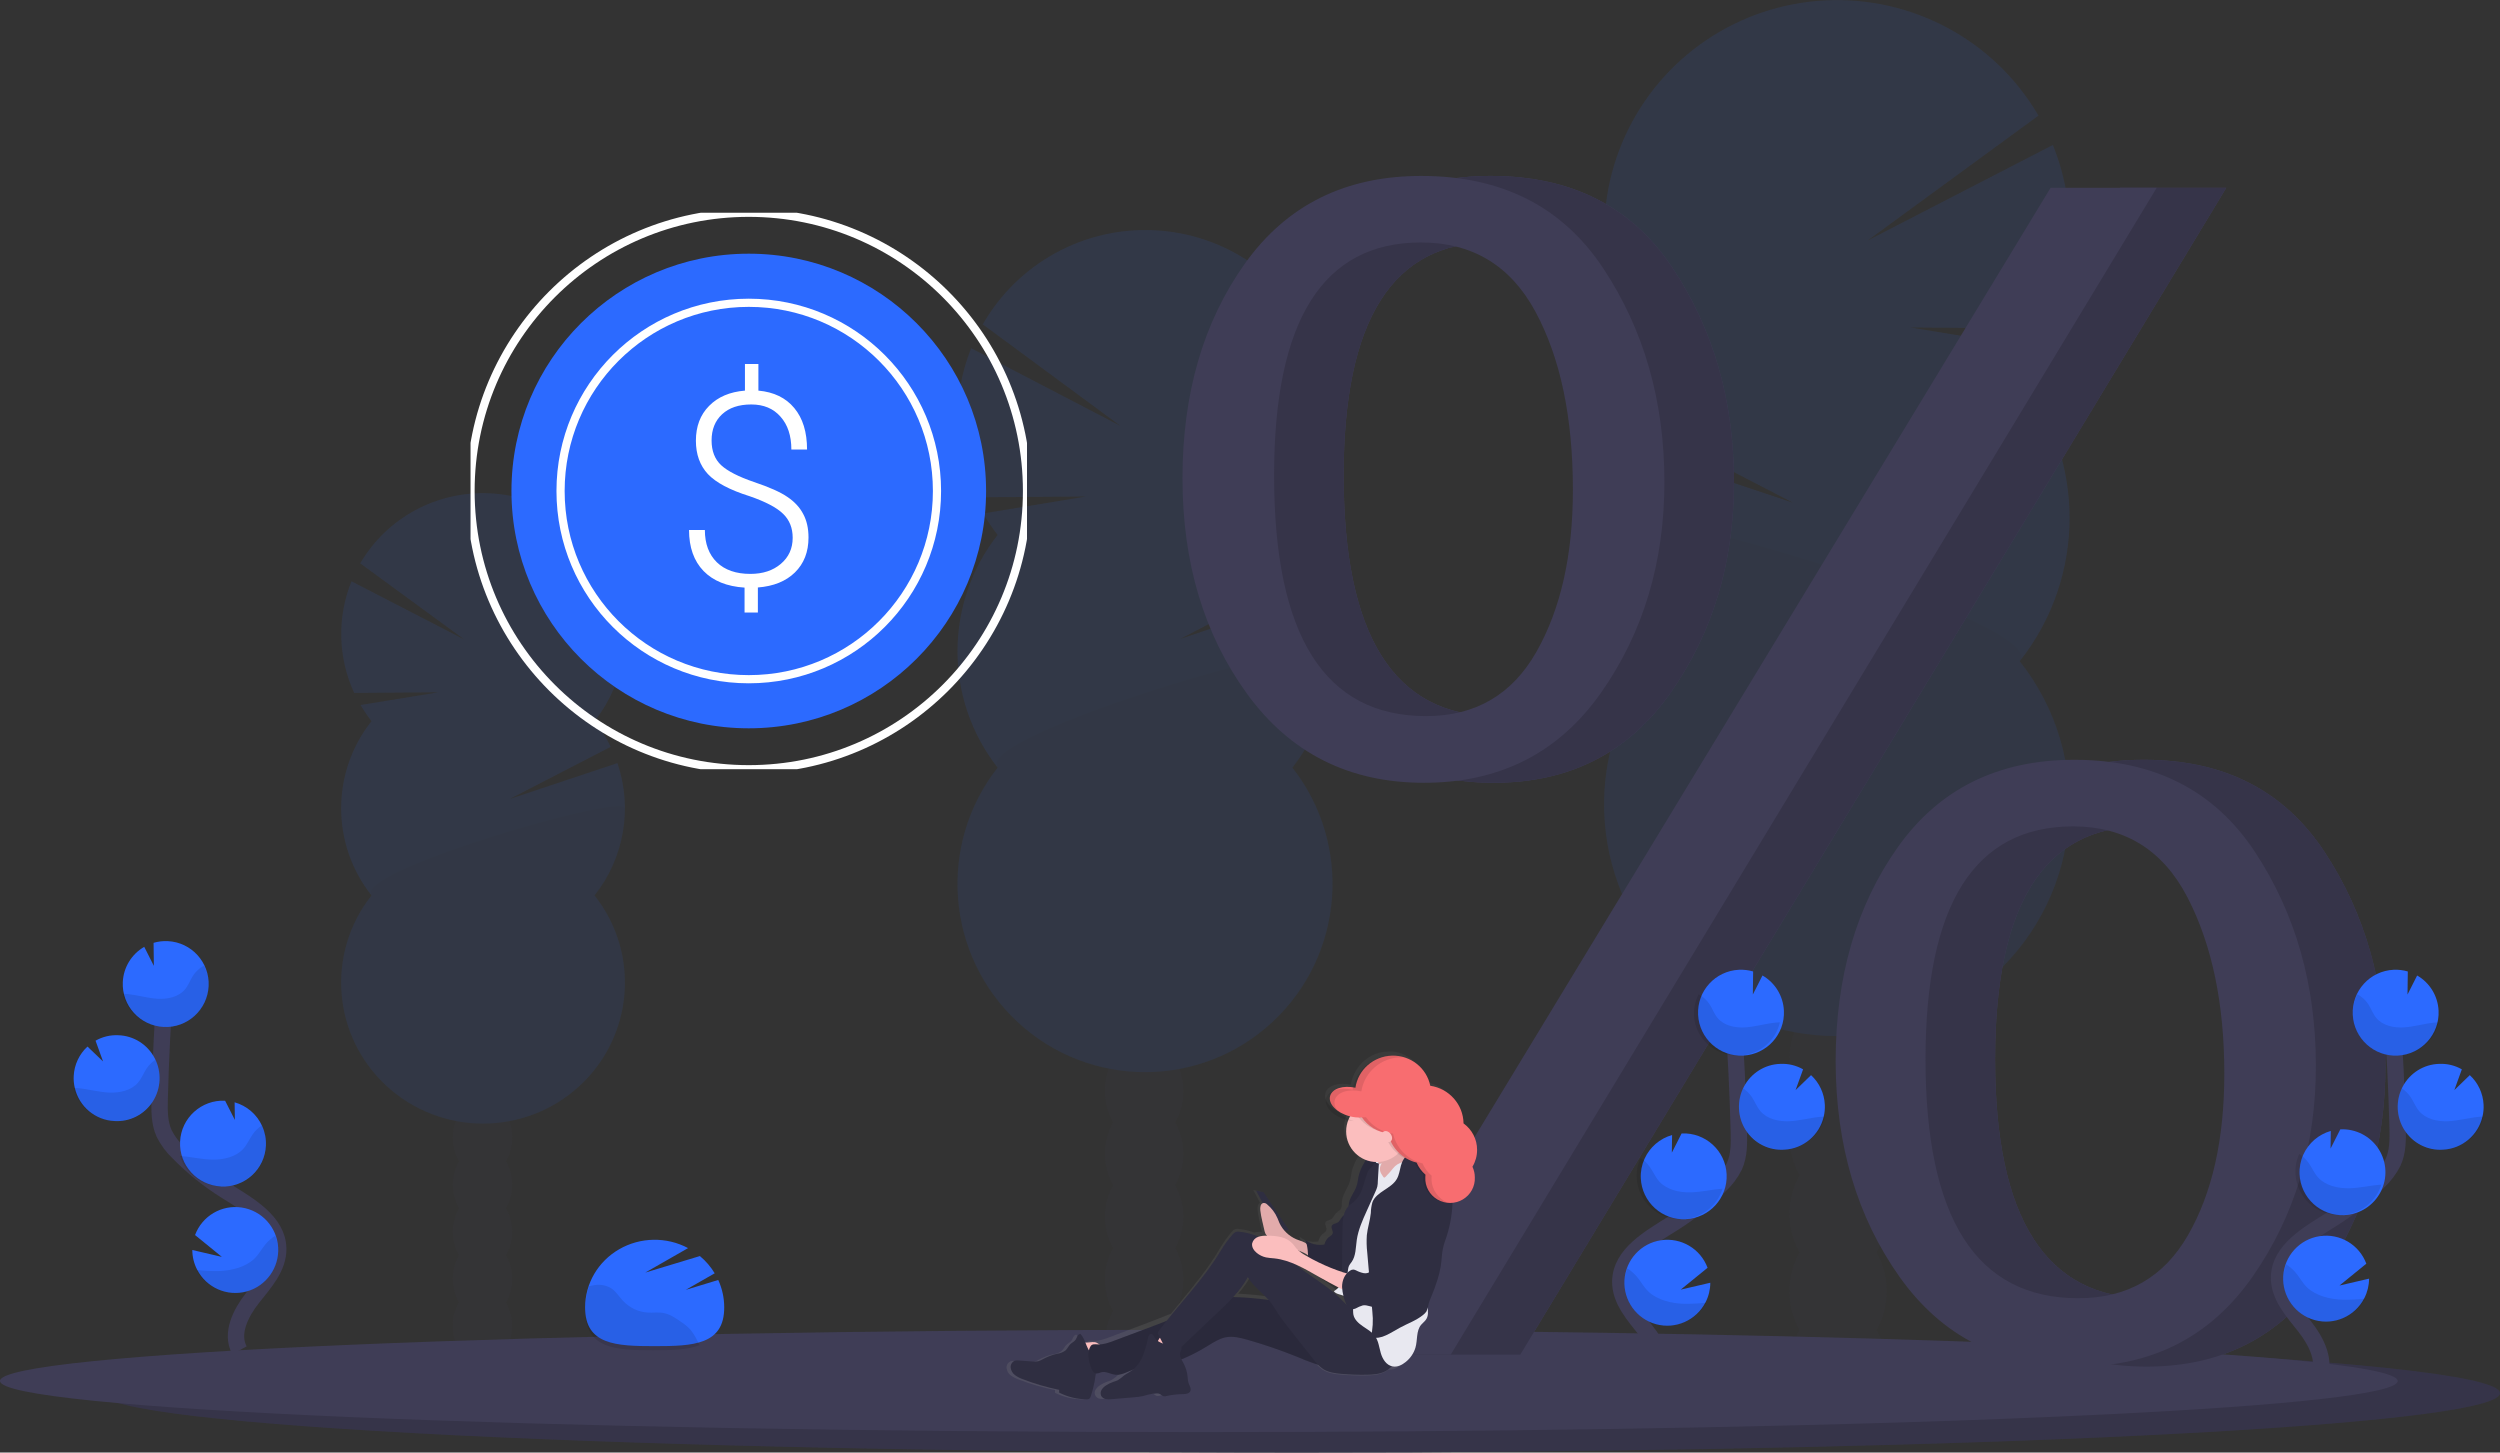 <svg width="611" height="355" viewBox="0 0 611 355" fill="none" xmlns="http://www.w3.org/2000/svg">
<rect x="0" y="0" width="611" height="355" fill="#333333" stroke="none"/>
<g opacity="0.1">
<path d="M449.199 349.968C455.759 349.968 461.077 343.041 461.077 334.496C461.077 325.951 455.759 319.024 449.199 319.024C442.639 319.024 437.32 325.951 437.32 334.496C437.32 343.041 442.639 349.968 449.199 349.968Z" fill="#3F3D56"/>
<path d="M458.598 268.307C460.262 265.432 461.125 262.168 461.098 258.85C461.098 250.287 455.78 243.378 449.22 243.378C442.659 243.378 437.347 250.303 437.347 258.85C437.313 262.166 438.169 265.43 439.826 268.307C436.52 274.18 436.52 281.341 439.826 287.214C436.52 293.089 436.52 300.252 439.826 306.127C438.169 309.004 437.313 312.268 437.347 315.583C437.347 324.146 442.665 331.055 449.22 331.055C455.775 331.055 461.098 324.13 461.098 315.583C461.132 312.268 460.276 309.004 458.619 306.127C461.925 300.252 461.925 293.089 458.619 287.214C461.925 281.341 461.925 274.18 458.619 268.307H458.598Z" fill="#3F3D56"/>
<path d="M449.199 255.414C455.759 255.414 461.077 248.487 461.077 239.943C461.077 231.398 455.759 224.471 449.199 224.471C442.639 224.471 437.32 231.398 437.32 239.943C437.32 248.487 442.639 255.414 449.199 255.414Z" fill="#3F3D56"/>
<path d="M449.199 236.502C455.759 236.502 461.077 229.575 461.077 221.03C461.077 212.485 455.759 205.558 449.199 205.558C442.639 205.558 437.32 212.485 437.32 221.03C437.32 229.575 442.639 236.502 449.199 236.502Z" fill="#3F3D56"/>
<path d="M493.659 91.615C495.28 89.559 496.757 87.393 498.079 85.135L466.89 80.034L500.644 80.286C507.182 66.116 507.571 49.892 501.719 35.428L456.431 58.794L498.203 28.257C487.533 9.932 467.479 -0.935 446.223 0.09C424.967 1.115 406.063 13.861 397.224 33.127C388.385 52.394 391.089 74.959 404.233 91.615C401.706 94.815 399.532 98.276 397.748 101.939L438.256 122.885L395.065 108.436C388.891 126.556 392.329 146.554 404.206 161.599C385.863 184.809 388.524 218.152 410.319 238.189C432.115 258.226 465.724 258.226 487.519 238.189C509.314 218.152 511.976 184.809 493.632 161.599C509.865 141.061 509.865 112.133 493.632 91.594L493.659 91.615Z" fill="#2C6AFF"/>
<path opacity="0.1" d="M392.059 126.621C392.04 139.319 396.33 151.652 404.234 161.621C385.89 184.831 388.551 218.174 410.347 238.211C432.142 258.247 465.751 258.247 487.546 238.211C509.342 218.174 512.003 184.831 493.659 161.621C501.284 151.988 392.059 120.263 392.059 126.621Z" fill="black"/>
</g>
<g opacity="0.1">
<path d="M117.897 333.476C121.894 333.476 125.134 329.26 125.134 324.06C125.134 318.859 121.894 314.644 117.897 314.644C113.9 314.644 110.66 318.859 110.66 324.06C110.66 329.26 113.9 333.476 117.897 333.476Z" fill="#3F3D56"/>
<path d="M123.654 283.78C124.665 282.028 125.187 280.041 125.167 278.023C125.167 272.823 121.937 268.607 117.925 268.607C113.914 268.607 110.688 272.823 110.688 278.023C110.667 280.041 111.188 282.028 112.196 283.78C110.186 287.356 110.186 291.711 112.196 295.287C110.186 298.863 110.186 303.219 112.196 306.795C111.187 308.545 110.666 310.53 110.688 312.546C110.688 317.752 113.919 321.968 117.925 321.968C121.931 321.968 125.167 317.752 125.167 312.546C125.188 310.53 124.665 308.544 123.654 306.795C125.67 303.221 125.67 298.862 123.654 295.287C125.67 291.713 125.67 287.354 123.654 283.78Z" fill="#3F3D56"/>
<path d="M117.897 275.931C121.894 275.931 125.134 271.715 125.134 266.515C125.134 261.315 121.894 257.099 117.897 257.099C113.9 257.099 110.66 261.315 110.66 266.515C110.66 271.715 113.9 275.931 117.897 275.931Z" fill="#3F3D56"/>
<path d="M117.897 264.423C121.894 264.423 125.134 260.208 125.134 255.007C125.134 249.807 121.894 245.591 117.897 245.591C113.9 245.591 110.66 249.807 110.66 255.007C110.66 260.208 113.9 264.423 117.897 264.423Z" fill="#3F3D56"/>
<path d="M90.808 176.245C89.82 174.994 88.92 173.676 88.116 172.302L107.14 169.199L86.565 169.354C82.584 160.735 82.345 150.868 85.903 142.069L113.488 156.305L88.035 137.687C94.542 126.542 106.764 119.936 119.716 120.562C132.668 121.188 144.186 128.942 149.573 140.662C154.961 152.382 153.316 166.108 145.311 176.245C146.852 178.189 148.177 180.293 149.264 182.52L124.57 195.274L150.901 186.495C154.657 197.526 152.555 209.697 145.311 218.852C156.492 232.977 154.869 253.267 141.583 265.46C128.298 277.653 107.811 277.653 94.525 265.46C81.24 253.267 79.617 232.977 90.797 218.852C80.903 206.351 80.903 188.746 90.797 176.245H90.808Z" fill="#2C6AFF"/>
<path opacity="0.1" d="M152.731 197.548C152.743 205.277 150.128 212.783 145.311 218.852C156.492 232.977 154.869 253.267 141.583 265.46C128.298 277.653 107.811 277.653 94.525 265.46C81.24 253.267 79.617 232.977 90.797 218.852C86.151 213.015 152.731 193.68 152.731 197.548Z" fill="black"/>
</g>
<g opacity="0.1">
<path d="M279.633 340.648C284.917 340.648 289.2 335.021 289.2 328.079C289.2 321.137 284.917 315.51 279.633 315.51C274.35 315.51 270.066 321.137 270.066 328.079C270.066 335.021 274.35 340.648 279.633 340.648Z" fill="#3F3D56"/>
<path d="M287.206 274.303C288.539 271.964 289.227 269.311 289.2 266.617C289.2 259.679 284.946 254.048 279.628 254.048C274.31 254.048 270.056 259.679 270.056 266.617C270.027 269.312 270.718 271.965 272.055 274.303C269.389 279.075 269.389 284.896 272.055 289.668C269.389 294.439 269.389 300.258 272.055 305.028C270.718 307.365 270.027 310.019 270.056 312.714C270.056 319.652 274.342 325.282 279.628 325.282C284.914 325.282 289.2 319.652 289.2 312.714C289.227 310.019 288.539 307.367 287.206 305.028C289.865 300.256 289.865 294.44 287.206 289.668C289.865 284.894 289.865 279.077 287.206 274.303Z" fill="#3F3D56"/>
<path d="M279.633 263.826C284.917 263.826 289.2 258.199 289.2 251.257C289.2 244.315 284.917 238.688 279.633 238.688C274.35 238.688 270.066 244.315 270.066 251.257C270.066 258.199 274.35 263.826 279.633 263.826Z" fill="#3F3D56"/>
<path d="M279.633 248.46C284.917 248.46 289.2 242.833 289.2 235.892C289.2 228.95 284.917 223.323 279.633 223.323C274.35 223.323 270.066 228.95 270.066 235.892C270.066 242.833 274.35 248.46 279.633 248.46Z" fill="#3F3D56"/>
<path d="M243.838 130.751C242.53 129.082 241.34 127.324 240.275 125.489L265.413 121.347L238.228 121.55C232.956 110.039 232.638 96.857 237.35 85.103L273.831 104.092L240.185 79.275C248.753 64.331 264.93 55.45 282.09 56.27C299.251 57.089 314.514 67.471 321.63 83.164C328.746 98.858 326.52 117.227 315.864 130.751C317.9 133.352 319.65 136.164 321.086 139.141L288.455 156.156L323.25 144.414C328.216 159.14 325.438 175.386 315.864 187.607C330.641 206.463 328.495 233.551 310.937 249.828C293.378 266.105 266.303 266.105 248.744 249.828C231.185 233.551 229.04 206.463 243.817 187.607C230.742 170.918 230.742 147.419 243.817 130.73L243.838 130.751Z" fill="#2C6AFF"/>
<path opacity="0.1" d="M325.67 159.192C325.686 169.509 322.231 179.529 315.864 187.628C330.641 206.485 328.495 233.572 310.937 249.849C293.378 266.126 266.303 266.126 248.744 249.849C231.185 233.572 229.04 206.485 243.817 187.628C237.675 179.804 325.67 154.026 325.67 159.192Z" fill="black"/>
</g>
<path d="M611 340.484C611 344.106 584.192 347.417 539.869 349.975C531.808 350.433 523.171 350.871 514.01 351.282C506.096 351.634 497.8 351.966 489.124 352.279C480.718 352.574 471.99 352.848 462.94 353.101C434.359 353.908 402.762 354.488 369.196 354.778C361.05 354.852 352.795 354.908 344.432 354.947C335.72 354.986 326.909 355.003 317.997 355C156.175 355 25 348.509 25 340.5C25 332.491 156.175 326 317.997 326C387.666 326 451.644 327.207 501.93 329.211L507.428 329.432H507.46C570.803 332.085 611 336.076 611 340.484Z" fill="#3F3D56"/>
<path opacity="0.15" d="M611 340.484C611 344.106 584.192 347.417 539.869 349.975C531.808 350.433 523.171 350.871 514.01 351.282C506.096 351.634 497.8 351.966 489.124 352.279C480.718 352.574 471.99 352.848 462.94 353.101C434.359 353.908 402.762 354.488 369.196 354.778C361.05 354.852 352.795 354.908 344.432 354.947C335.72 354.986 326.909 355.003 317.997 355C156.175 355 25 348.509 25 340.5C25 332.491 156.175 326 317.997 326C387.666 326 451.644 327.207 501.93 329.211L507.428 329.432H507.46C570.803 332.085 611 336.076 611 340.484Z" fill="black"/>
<path d="M586 337.516C586 340.636 559.192 343.495 514.869 345.668C506.813 346.065 498.171 346.44 489.016 346.793C481.097 347.098 472.802 347.384 464.129 347.652C455.723 347.906 446.995 348.143 437.945 348.364C409.359 349.06 377.762 349.56 344.196 349.81C336.057 349.871 327.802 349.918 319.432 349.951C310.72 349.984 301.91 350 293.003 350C131.181 350 0 344.408 0 337.5C0 330.592 131.181 325 293.003 325C362.666 325 426.644 326.038 476.93 327.766L482.428 327.957H482.466C545.83 330.277 586 333.696 586 337.516Z" fill="#3F3D56"/>
<path fill-rule="evenodd" clip-rule="evenodd" d="M365 191.313C346.726 191.313 332.324 184.07 321.794 169.583C311.265 155.096 306 137.547 306 116.935C306 96.183 311.092 78.669 321.275 64.393C331.458 50.117 345.823 42.986 364.368 43C384.035 43 398.853 50.522 408.822 65.564C418.791 80.607 423.777 98.018 423.781 117.796C423.781 137.431 418.621 154.595 408.302 169.289C397.983 183.982 383.549 191.324 365 191.313ZM365.536 175.017C377.558 175.017 386.543 169.785 392.492 159.32C398.44 148.855 401.415 135.663 401.415 119.743C401.415 102.022 398.371 87.512 392.283 76.213C386.195 64.914 376.858 59.262 364.272 59.259C340.349 59.259 328.388 78.234 328.388 116.186C328.388 155.41 340.767 175.021 365.525 175.017H365.536ZM345.125 331.074H371.556L544.095 45.904H518.162L345.125 331.074ZM524.637 334C506.088 334 491.627 326.691 481.255 312.072C470.882 297.453 465.674 279.902 465.632 259.418C465.632 238.806 470.688 221.362 480.799 207.085C490.911 192.809 505.311 185.678 524 185.692C543.527 185.692 558.242 193.214 568.143 208.257C578.044 223.299 582.996 240.708 583 260.483C583 279.989 577.874 297.122 567.623 311.879C557.372 326.637 543.04 334.011 524.626 334H524.637ZM551.759 301.857C545.85 312.143 536.913 317.287 524.948 317.287H524.937C500.043 317.29 487.6 297.826 487.607 258.894C487.607 220.943 499.638 201.967 523.7 201.967C536.354 201.985 545.671 207.789 551.652 219.381C557.633 230.972 560.623 245.325 560.623 262.44C560.623 278.431 557.669 291.57 551.759 301.857Z" fill="#3F3D56"/>
<path fill-rule="evenodd" clip-rule="evenodd" d="M365 191.313C346.726 191.313 332.324 184.07 321.794 169.583C311.265 155.096 306 137.547 306 116.935C306 96.183 311.092 78.669 321.275 64.393C331.458 50.117 345.823 42.986 364.368 43C384.035 43 398.853 50.522 408.822 65.564C418.791 80.607 423.777 98.018 423.781 117.796C423.781 137.431 418.621 154.595 408.302 169.289C397.983 183.982 383.549 191.324 365 191.313ZM365.536 175.017C377.558 175.017 386.543 169.785 392.492 159.32C398.44 148.855 401.415 135.663 401.415 119.743C401.415 102.022 398.371 87.512 392.283 76.213C386.195 64.914 376.858 59.262 364.272 59.259C340.349 59.259 328.388 78.234 328.388 116.186C328.388 155.41 340.767 175.021 365.525 175.017H365.536ZM345.125 331.074H371.556L544.095 45.904H518.162L345.125 331.074ZM524.637 334C506.088 334 491.627 326.691 481.255 312.072C470.882 297.453 465.674 279.902 465.632 259.418C465.632 238.806 470.688 221.362 480.799 207.085C490.911 192.809 505.311 185.678 524 185.692C543.527 185.692 558.242 193.214 568.143 208.257C578.044 223.299 582.996 240.708 583 260.483C583 279.989 577.874 297.122 567.623 311.879C557.372 326.637 543.04 334.011 524.626 334H524.637ZM551.759 301.857C545.85 312.143 536.913 317.287 524.948 317.287H524.937C500.043 317.29 487.6 297.826 487.607 258.894C487.607 220.943 499.638 201.967 523.7 201.967C536.354 201.985 545.671 207.789 551.652 219.381C557.633 230.972 560.623 245.325 560.623 262.44C560.623 278.431 557.669 291.57 551.759 301.857Z" fill="#3F3D56"/>
<path opacity="0.15" fill-rule="evenodd" clip-rule="evenodd" d="M365 191.313C346.726 191.313 332.324 184.07 321.794 169.583C311.265 155.096 306 137.547 306 116.935C306 96.183 311.092 78.669 321.275 64.393C331.458 50.117 345.823 42.986 364.368 43C384.035 43 398.853 50.522 408.822 65.564C418.791 80.607 423.777 98.018 423.781 117.796C423.781 137.431 418.621 154.595 408.302 169.289C397.983 183.982 383.549 191.324 365 191.313ZM365.536 175.017C377.558 175.017 386.543 169.785 392.492 159.32C398.44 148.855 401.415 135.663 401.415 119.743C401.415 102.022 398.371 87.512 392.283 76.213C386.195 64.914 376.858 59.262 364.272 59.259C340.349 59.259 328.388 78.234 328.388 116.186C328.388 155.41 340.767 175.021 365.525 175.017H365.536ZM345.125 331.074H371.556L544.095 45.904H518.162L345.125 331.074ZM524.637 334C506.088 334 491.627 326.691 481.255 312.072C470.882 297.453 465.674 279.902 465.632 259.418C465.632 238.806 470.688 221.362 480.799 207.085C490.911 192.809 505.311 185.678 524 185.692C543.527 185.692 558.242 193.214 568.143 208.257C578.044 223.299 582.996 240.708 583 260.483C583 279.989 577.874 297.122 567.623 311.879C557.372 326.637 543.04 334.011 524.626 334H524.637ZM551.759 301.857C545.85 312.143 536.913 317.287 524.948 317.287H524.937C500.043 317.29 487.6 297.826 487.607 258.894C487.607 220.943 499.638 201.967 523.7 201.967C536.354 201.985 545.671 207.789 551.652 219.381C557.633 230.972 560.623 245.325 560.623 262.44C560.623 278.431 557.669 291.57 551.759 301.857Z" fill="black"/>
<path fill-rule="evenodd" clip-rule="evenodd" d="M348 191.313C329.726 191.313 315.324 184.07 304.794 169.583C294.265 155.096 289 137.547 289 116.935C289 96.183 294.092 78.669 304.275 64.393C314.458 50.117 328.823 42.986 347.368 43C367.035 43 381.853 50.522 391.822 65.564C401.791 80.607 406.777 98.018 406.781 117.796C406.781 137.431 401.621 154.595 391.302 169.289C380.983 183.982 366.549 191.324 348 191.313ZM348.536 175.017C360.558 175.017 369.543 169.785 375.492 159.32C381.44 148.855 384.415 135.663 384.415 119.743C384.415 102.022 381.371 87.512 375.283 76.213C369.195 64.914 359.858 59.262 347.272 59.259C323.349 59.259 311.388 78.234 311.388 116.186C311.388 155.41 323.767 175.021 348.525 175.017H348.536ZM328.125 331.074H354.556L527.095 45.904H501.162L328.125 331.074ZM507.637 334C489.088 334 474.627 326.691 464.255 312.072C453.882 297.453 448.674 279.902 448.632 259.418C448.632 238.806 453.688 221.362 463.799 207.085C473.911 192.809 488.311 185.678 507 185.692C526.527 185.692 541.242 193.214 551.143 208.257C561.044 223.299 565.996 240.708 566 260.483C566 279.989 560.874 297.122 550.623 311.879C540.372 326.637 526.04 334.011 507.626 334H507.637ZM534.759 301.857C528.85 312.143 519.913 317.287 507.948 317.287H507.937C483.043 317.29 470.596 297.826 470.596 258.894C470.596 220.943 482.627 201.967 506.689 201.967C519.35 201.985 528.671 207.789 534.652 219.381C540.633 230.972 543.623 245.325 543.623 262.44C543.623 278.431 540.669 291.57 534.759 301.857Z" fill="#3F3D56"/>
<path d="M405.482 338C407.684 333.912 405.183 328.905 402.308 325.256C399.432 321.607 395.926 317.819 396.001 313.17C396.108 306.498 403.184 302.555 408.828 299.014C413.026 296.389 416.897 293.275 420.362 289.736C421.813 288.373 423.012 286.765 423.905 284.985C425.076 282.375 425.038 279.405 424.974 276.548C424.728 267.018 424.258 257.502 423.563 248" stroke="#3F3D56" stroke-width="4"/>
<path d="M435.988 247.009C435.823 243.436 433.848 240.194 430.749 238.408L428.397 243.06L428.467 237.426C427.345 237.098 426.176 236.958 425.008 237.011C419.216 237.282 414.74 242.198 415.012 247.991C415.283 253.783 420.198 258.259 425.991 257.988C431.783 257.717 436.259 252.802 435.988 247.009Z" fill="#2C6AFF"/>
<path d="M416.824 318.304C414.553 322.718 409.504 324.938 404.719 323.625C399.934 322.312 396.722 317.826 397.019 312.871C397.316 307.916 401.041 303.846 405.949 303.115C410.856 302.384 415.604 305.192 417.331 309.846L410.771 315.184L418 313.5C417.997 315.172 417.594 316.82 416.824 318.304Z" fill="#2C6AFF"/>
<path d="M412.017 297.988C409.229 298.119 406.503 297.139 404.439 295.266C402.376 293.393 401.143 290.778 401.013 287.999C400.931 286.356 401.242 284.716 401.921 283.217C403.194 280.38 405.661 278.25 408.659 277.4L408.599 281.713L410.984 277.012C416.79 276.741 421.717 281.213 421.988 287.001C422.26 292.79 417.774 297.701 411.968 297.972L412.017 297.988Z" fill="#2C6AFF"/>
<path d="M436.084 280.977C432.33 281.229 428.734 279.413 426.682 276.229C424.63 273.045 424.442 268.99 426.191 265.626C427.939 262.263 431.351 260.116 435.112 260.012C437.054 259.917 438.983 260.378 440.675 261.344L438.839 266.422L442.619 262.762C444.648 264.629 445.859 267.233 445.988 270.001C446.035 270.972 445.945 271.945 445.721 272.891C444.659 277.458 440.725 280.759 436.084 280.977Z" fill="#2C6AFF"/>
<path opacity="0.1" d="M433.794 249.945C431.343 250.205 428.964 250.948 426.503 251.097C424.041 251.245 421.34 250.672 419.785 248.808C418.944 247.81 418.529 246.541 417.82 245.448C417.15 244.429 416.231 243.589 415.146 243C413.285 246.575 413.717 250.875 416.254 254.032C418.791 257.189 422.976 258.634 426.992 257.739C431.007 256.844 434.128 253.771 435 249.854C434.596 249.875 434.198 249.902 433.794 249.945Z" fill="black"/>
<path opacity="0.1" d="M436.127 280.989C432.401 281.157 428.858 279.384 426.788 276.317C424.718 273.25 424.425 269.335 426.014 266C426.857 266.564 427.582 267.283 428.151 268.117C428.91 269.245 429.369 270.552 430.26 271.589C431.899 273.516 434.745 274.142 437.308 274.029C439.87 273.916 442.35 273.192 444.907 272.949C445.262 272.917 445.623 272.895 446 272.884C444.915 277.465 440.882 280.775 436.127 280.989Z" fill="black"/>
<path opacity="0.1" d="M411.24 297.988C408.396 298.121 405.615 297.127 403.509 295.226C401.404 293.325 400.146 290.672 400.013 287.852C399.93 286.185 400.247 284.522 400.94 283C401.825 283.585 402.594 284.327 403.207 285.188C404.041 286.353 404.565 287.699 405.541 288.777C407.351 290.773 410.396 291.479 413.138 291.413C415.88 291.348 418.357 290.713 421 290.511C419.658 294.791 415.757 297.781 411.24 297.988Z" fill="black"/>
<path opacity="0.1" d="M417 318.384C414.445 323.263 408.4 325.338 403.256 323.102C398.113 320.865 395.679 315.102 397.722 310C398.592 310.557 399.374 311.234 400.042 312.011C401.047 313.205 401.71 314.556 402.873 315.665C405.046 317.724 408.524 318.574 411.632 318.653C413.425 318.667 415.218 318.577 417 318.384Z" fill="black"/>
<path d="M566.482 337C568.684 332.912 566.183 327.905 563.308 324.256C560.432 320.607 556.926 316.819 557.001 312.17C557.108 305.498 564.184 301.555 569.828 298.014C574.026 295.389 577.897 292.275 581.362 288.736C582.813 287.373 584.012 285.765 584.905 283.985C586.076 281.375 586.038 278.405 585.974 275.548C585.728 266.018 585.258 256.502 584.563 247" stroke="#3F3D56" stroke-width="4"/>
<path d="M595.988 247.009C595.823 243.436 593.848 240.194 590.749 238.408L588.397 243.06L588.467 237.426C587.345 237.098 586.176 236.958 585.008 237.011C579.216 237.282 574.74 242.198 575.012 247.991C575.283 253.783 580.198 258.259 585.991 257.988C591.783 257.717 596.259 252.802 595.988 247.009Z" fill="#2C6AFF"/>
<path d="M577.824 317.304C575.553 321.718 570.504 323.938 565.719 322.625C560.934 321.312 557.722 316.826 558.019 311.871C558.316 306.916 562.041 302.846 566.949 302.115C571.856 301.384 576.604 304.192 578.331 308.846L571.771 314.184L579 312.5C578.997 314.172 578.594 315.82 577.824 317.304Z" fill="#2C6AFF"/>
<path d="M573.003 296.988C570.218 297.119 567.496 296.139 565.435 294.266C563.374 292.392 562.143 289.778 562.013 286.999C561.931 285.355 562.242 283.716 562.92 282.217C564.191 279.38 566.655 277.25 569.649 276.4L569.59 280.713L571.971 276.012H571.998C575.749 275.836 579.309 277.672 581.336 280.827C583.364 283.982 583.551 287.977 581.828 291.307C580.104 294.638 576.732 296.797 572.981 296.972L573.003 296.988Z" fill="#2C6AFF"/>
<path d="M597.084 280.977C593.33 281.229 589.734 279.413 587.682 276.229C585.63 273.045 585.442 268.99 587.191 265.626C588.939 262.263 592.351 260.116 596.112 260.012C598.054 259.917 599.983 260.378 601.675 261.344L599.839 266.422L603.619 262.762C605.648 264.629 606.859 267.233 606.988 270.001C607.035 270.972 606.945 271.945 606.721 272.891C605.659 277.458 601.725 280.759 597.084 280.977Z" fill="#2C6AFF"/>
<path opacity="0.1" d="M594.794 249.945C592.343 250.205 589.964 250.948 587.503 251.097C585.041 251.245 582.34 250.672 580.785 248.808C579.944 247.81 579.529 246.541 578.82 245.448C578.15 244.429 577.231 243.589 576.146 243C574.285 246.575 574.717 250.875 577.254 254.032C579.791 257.189 583.976 258.634 587.992 257.739C592.007 256.844 595.128 253.771 596 249.854C595.596 249.875 595.198 249.902 594.794 249.945Z" fill="black"/>
<path opacity="0.1" d="M597.127 280.989C593.401 281.157 589.858 279.384 587.788 276.317C585.718 273.25 585.425 269.335 587.014 266C587.857 266.564 588.582 267.283 589.151 268.117C589.91 269.245 590.369 270.552 591.26 271.589C592.899 273.516 595.745 274.142 598.308 274.029C600.87 273.916 603.35 273.192 605.907 272.949C606.262 272.917 606.623 272.895 607 272.884C605.915 277.465 601.882 280.775 597.127 280.989Z" fill="black"/>
<path opacity="0.1" d="M572.24 296.988C569.396 297.121 566.615 296.127 564.509 294.226C562.404 292.325 561.146 289.672 561.013 286.852C560.93 285.185 561.247 283.522 561.94 282C562.825 282.585 563.594 283.327 564.207 284.188C565.041 285.353 565.565 286.699 566.541 287.777C568.351 289.773 571.396 290.479 574.138 290.413C576.797 290.358 579.357 289.713 582 289.511C580.658 293.791 576.757 296.781 572.24 296.988Z" fill="black"/>
<path opacity="0.1" d="M578 317.384C575.445 322.263 569.4 324.338 564.256 322.102C559.113 319.865 556.679 314.102 558.722 309C559.592 309.557 560.374 310.234 561.042 311.011C562.047 312.205 562.71 313.556 563.873 314.665C566.046 316.724 569.524 317.574 572.632 317.653C574.425 317.667 576.218 317.577 578 317.384Z" fill="black"/>
<path d="M58.518 330C56.316 325.912 58.817 320.905 61.692 317.256C64.568 313.607 68.074 309.819 67.999 305.17C67.892 298.498 60.816 294.555 55.172 291.014C50.974 288.389 47.103 285.275 43.638 281.736C42.188 280.373 40.988 278.765 40.095 276.985C38.924 274.375 38.962 271.405 39.026 268.548C39.272 259.018 39.742 249.502 40.437 240" stroke="#3F3D56" stroke-width="4"/>
<path d="M30.012 240.009C30.177 236.436 32.152 233.194 35.251 231.408L37.603 236.06L37.533 230.426C38.655 230.098 39.824 229.958 40.992 230.011C46.784 230.282 51.26 235.198 50.988 240.991C50.717 246.783 45.802 251.259 40.009 250.988C34.217 250.717 29.741 245.802 30.012 240.009Z" fill="#2C6AFF"/>
<path d="M48.176 310.304C50.447 314.718 55.496 316.938 60.281 315.625C65.066 314.312 68.278 309.826 67.981 304.871C67.684 299.916 63.959 295.846 59.051 295.115C54.144 294.384 49.396 297.192 47.669 301.846L54.229 307.184L47 305.5C47.003 307.172 47.406 308.82 48.176 310.304Z" fill="#2C6AFF"/>
<path d="M53.983 289.988C56.771 290.119 59.497 289.139 61.56 287.266C63.624 285.393 64.857 282.778 64.987 279.999C65.069 278.356 64.758 276.716 64.079 275.217C62.806 272.38 60.339 270.25 57.341 269.4L57.401 273.713L55.016 269.012C49.21 268.741 44.283 273.213 44.012 279.001C43.74 284.79 48.226 289.701 54.032 289.972L53.983 289.988Z" fill="#2C6AFF"/>
<path d="M27.916 273.977C31.67 274.229 35.266 272.412 37.318 269.228C39.37 266.044 39.558 261.989 37.809 258.625C36.061 255.262 32.649 253.115 28.888 253.011C26.955 252.921 25.036 253.382 23.351 254.343L25.188 259.421L21.381 255.777C19.356 257.64 18.145 260.238 18.012 263.001C17.965 263.972 18.055 264.945 18.279 265.89C19.341 270.458 23.275 273.759 27.916 273.977Z" fill="#2C6AFF"/>
<path opacity="0.1" d="M31.206 242.945C33.657 243.205 36.036 243.948 38.497 244.097C40.959 244.245 43.66 243.672 45.215 241.808C46.056 240.81 46.471 239.541 47.18 238.448C47.85 237.429 48.769 236.589 49.854 236C51.715 239.575 51.283 243.875 48.746 247.032C46.209 250.189 42.024 251.634 38.008 250.739C33.993 249.844 30.872 246.771 30 242.854C30.404 242.875 30.802 242.902 31.206 242.945Z" fill="black"/>
<path opacity="0.1" d="M27.873 273.989C31.599 274.157 35.142 272.384 37.212 269.317C39.282 266.25 39.575 262.335 37.986 259C37.143 259.564 36.418 260.283 35.849 261.117C35.09 262.245 34.631 263.552 33.74 264.589C32.101 266.516 29.255 267.142 26.692 267.029C24.13 266.916 21.65 266.192 19.093 265.949C18.738 265.917 18.377 265.895 18 265.884C19.085 270.465 23.118 273.775 27.873 273.989Z" fill="black"/>
<path opacity="0.1" d="M53.76 289.988C56.604 290.121 59.385 289.127 61.491 287.226C63.596 285.325 64.854 282.672 64.987 279.852C65.07 278.185 64.753 276.522 64.06 275C63.175 275.585 62.406 276.327 61.792 277.188C60.959 278.353 60.435 279.699 59.459 280.777C57.649 282.773 54.604 283.479 51.862 283.413C49.203 283.358 46.643 282.713 44 282.511C45.342 286.791 49.243 289.781 53.76 289.988Z" fill="black"/>
<path opacity="0.1" d="M48 310.384C50.555 315.263 56.6 317.338 61.744 315.102C66.887 312.865 69.321 307.102 67.278 302C66.408 302.557 65.626 303.234 64.958 304.011C63.953 305.205 63.29 306.556 62.127 307.665C59.954 309.724 56.476 310.574 53.368 310.653C51.575 310.667 49.782 310.577 48 310.384H48Z" fill="black"/>
<path fill-rule="evenodd" clip-rule="evenodd" d="M360 280.688C360.02 278.067 358.787 275.592 356.677 274.014C356.548 269.126 353.032 265.134 348.51 264.516C347.799 261.136 345.323 258.389 342.015 257.309C341.62 257.185 341.215 257.091 340.805 257.027H340.687L340.477 257H340.3H340.123H339.891H339.752H339.37C334.757 257 330.918 260.497 330.128 265.107C327.144 264.425 324.407 265.31 323.918 267.181C323.792 267.677 323.82 268.199 323.999 268.679C324.504 270.129 326.149 271.514 328.38 272.202L328.671 272.287C328.816 272.33 328.961 272.362 329.106 272.394H329.203C327.499 275.995 328.944 280.288 332.488 282.154C332.421 282.19 332.356 282.231 332.294 282.276C332.019 282.527 331.799 282.832 331.649 283.172C331.11 284.11 330.691 285.111 330.402 286.151C330.312 286.524 330.253 286.904 330.194 287.285C330.112 287.813 330.03 288.343 329.864 288.854C329.665 289.505 329.338 290.124 329.011 290.743C328.535 291.644 328.058 292.547 327.972 293.555C327.958 293.722 327.952 293.896 327.947 294.07L327.947 294.071C327.929 294.687 327.911 295.316 327.488 295.719C327.353 295.835 327.209 295.94 327.058 296.034C326.677 296.292 326.355 296.626 326.112 297.015C325.953 297.336 325.74 297.628 325.482 297.878C325.29 298.022 325.05 298.104 324.813 298.185C324.447 298.309 324.092 298.43 323.945 298.774C323.818 299.07 323.929 299.394 324.043 299.725C324.146 300.025 324.25 300.329 324.181 300.623C324.095 300.99 323.776 301.211 323.453 301.434L323.452 301.434C323.334 301.516 323.214 301.599 323.106 301.689C322.655 302.174 322.34 302.768 322.192 303.411C320.566 303.722 318.885 303.298 317.606 302.254C317.823 302.803 317.981 303.373 318.079 303.955C317.623 303.472 316.956 303.233 316.329 303.008L316.328 303.008C316.076 302.918 315.83 302.83 315.606 302.729C314.6 302.272 313.703 301.611 312.971 300.788L314.38 300.597L308.143 291.215L306.305 290.842L307.955 293.982C307.681 294.112 307.483 294.359 307.417 294.653C307.329 295.001 307.307 295.363 307.353 295.719C307.44 296.561 307.582 297.396 307.778 298.219L308.256 300.426C308.297 300.633 308.349 300.838 308.412 301.039C307.789 301.017 307.165 301.087 306.563 301.247C305.326 300.793 304.039 300.491 302.729 300.346C302.441 300.296 302.145 300.31 301.864 300.389C301.544 300.535 301.267 300.758 301.057 301.039C299.982 302.271 299.028 303.603 298.208 305.015C295.53 309.634 292.135 313.782 288.741 317.929C287.889 318.97 287.037 320.011 286.197 321.06C283.304 322.227 280.39 323.336 277.47 324.434L271.196 326.806C269.943 327.28 268.642 327.765 267.309 327.68C267.265 327.677 267.221 327.674 267.176 327.671C266.603 327.632 265.951 327.589 265.637 328.058C265.472 328.309 265.343 328.582 265.255 328.868C265.13 328.868 265.004 328.886 264.882 328.902C264.789 328.915 264.698 328.928 264.61 328.932H264.572C264.521 328.807 264.471 328.68 264.421 328.553C264.079 327.688 263.733 326.81 263.067 326.187C262.755 326.235 262.488 326.435 262.357 326.72C262.295 326.834 262.244 326.952 262.192 327.07C262.118 327.239 262.045 327.406 261.943 327.557C261.743 327.847 261.456 328.05 261.168 328.253C260.969 328.393 260.77 328.533 260.599 328.703C260.402 328.899 260.239 329.146 260.075 329.395C259.89 329.676 259.704 329.96 259.465 330.174C258.832 330.63 258.091 330.915 257.314 331.001C256.15 331.272 255.027 331.695 253.975 332.258C253.587 332.495 253.172 332.685 252.739 332.824C252.262 332.914 251.774 332.93 251.292 332.871L247.97 332.632C247.674 332.593 247.374 332.606 247.083 332.669C246.379 332.925 245.937 333.619 246.007 334.359C246.089 335.08 246.469 335.736 247.056 336.171C247.633 336.59 248.271 336.919 248.948 337.146C251.836 338.255 254.812 339.12 257.846 339.732V340.398C259.949 341.448 262.271 341.996 264.626 341.997C264.8 342.01 264.974 341.979 265.131 341.906C265.349 341.744 265.5 341.509 265.556 341.245C266.261 339.155 266.707 336.987 266.884 334.79C267.299 334.764 267.706 334.661 268.083 334.487C268.795 334.294 269.503 334.522 270.219 334.753C270.655 334.894 271.095 335.035 271.54 335.084C272.642 335.201 273.685 334.747 274.723 334.296C275.052 334.152 275.382 334.009 275.712 333.884C275.911 333.81 276.11 333.746 276.309 333.682C275.918 334.183 275.456 334.627 274.938 334.998C274.673 335.187 274.393 335.352 274.113 335.517L274.113 335.517C273.791 335.707 273.469 335.898 273.169 336.123C272.705 336.544 272.207 336.927 271.68 337.269C271.309 337.44 270.926 337.586 270.535 337.706C269.967 337.911 269.426 338.181 268.922 338.511C268.47 338.775 268.087 339.14 267.804 339.577C267.513 339.992 267.46 340.526 267.664 340.989C267.868 341.452 268.299 341.777 268.804 341.848C269.253 341.927 269.711 341.939 270.164 341.885C271.706 341.771 273.245 341.633 274.783 341.495L274.783 341.494L275.54 341.427C276.298 341.377 277.051 341.27 277.793 341.107C278.006 341.055 278.218 340.993 278.429 340.932L278.429 340.932L278.429 340.932L278.43 340.932L278.43 340.931L278.43 340.931L278.43 340.931C278.608 340.88 278.786 340.828 278.965 340.782C279.635 340.607 280.322 340.505 281.014 340.478C281.214 340.462 281.417 340.482 281.61 340.536C281.811 340.6 281.984 340.725 282.156 340.85C282.343 340.986 282.529 341.121 282.75 341.176C283.026 341.203 283.304 341.164 283.562 341.064C284.873 340.782 286.21 340.641 287.551 340.643C288.137 340.611 288.826 340.499 289.1 339.961C289.341 339.478 289.115 338.954 288.888 338.429C288.801 338.228 288.714 338.027 288.654 337.829C288.541 337.371 288.48 336.903 288.471 336.432C288.369 335.271 288.032 334.141 287.481 333.111C287.189 332.631 286.942 332.124 286.745 331.598C289.314 330.629 291.772 329.392 294.078 327.909L294.291 327.778L294.291 327.777C295.548 327.001 296.847 326.198 298.261 325.915C300.003 325.569 301.799 326.027 303.514 326.518C307.599 327.69 311.618 329.079 315.552 330.681C315.837 330.796 316.121 330.912 316.406 331.029L316.407 331.029L316.408 331.03L316.409 331.03L316.409 331.03L316.409 331.03L316.409 331.03C318.006 331.683 319.608 332.338 321.24 332.813C321.803 333.566 322.484 334.224 323.257 334.764C324.547 335.59 326.122 335.83 327.638 335.947C329.687 336.133 331.743 336.209 333.8 336.176C335.37 336.15 336.988 336.043 338.391 335.334C338.734 335.16 339.057 334.949 339.354 334.705C340.429 334.897 341.531 334.327 342.375 333.596C343.493 332.654 344.298 331.401 344.687 329.998C344.863 329.313 344.928 328.587 344.993 327.865C345.11 326.561 345.225 325.27 345.994 324.258C346.148 324.053 346.324 323.868 346.501 323.682C346.689 323.485 346.876 323.289 347.037 323.069C347.421 322.498 347.609 321.82 347.574 321.134L347.628 321.054C347.898 320.436 348.079 319.783 348.166 319.114C348.307 318.592 348.487 318.08 348.704 317.584C349.31 316.097 349.837 314.579 350.284 313.037C350.595 312.015 350.839 310.973 351.015 309.919C351.144 309.077 351.22 308.23 351.29 307.382C351.376 306.055 351.636 304.746 352.064 303.486C353.125 300.478 353.725 297.331 353.843 294.147V293.96C357.078 293.609 359.512 290.875 359.462 287.649C359.463 286.711 359.265 285.783 358.881 284.925C359.623 283.635 360.009 282.173 360 280.688ZM329.902 318.288L329.902 318.288L329.902 318.288C329.704 318.094 329.507 317.897 329.31 317.701L329.31 317.7L329.31 317.7L329.31 317.7C329.014 317.405 328.718 317.11 328.418 316.822C328.617 316.881 328.816 316.945 329.009 317.014C329.216 317.095 329.414 317.195 329.601 317.312H329.595C329.687 317.637 329.794 317.962 329.902 318.287L329.902 318.288L329.902 318.288ZM322.153 311.944C323.876 313.146 325.599 314.347 327.187 315.713L327.203 315.692C327.67 315.363 328.071 314.951 328.386 314.477C326.465 313.503 324.565 312.483 322.687 311.417C322.322 311.215 321.958 311.011 321.594 310.807C320.345 310.107 319.097 309.407 317.848 308.784C319.228 309.905 320.691 310.925 322.153 311.944ZM328.44 309.349L328.579 309.205V310.202L328.449 310.16L328.449 310.16C328.226 310.088 328 310.015 327.789 309.935C328.021 309.747 328.24 309.544 328.445 309.328L328.44 309.349ZM302.613 316.172C302.607 316.179 302.601 316.186 302.595 316.193L302.6 316.172C302.605 316.172 302.609 316.172 302.613 316.172ZM302.613 316.172C305.216 316.285 307.809 316.567 310.396 316.929C309.938 316.448 309.457 315.987 308.977 315.527C307.767 314.366 306.561 313.21 305.729 311.763C304.86 313.344 303.814 314.822 302.613 316.172Z" fill="url(#paint0_linear)"/>
<path d="M307 291L308.816 291.373L315 300.627L312.268 301L307 291Z" fill="#2F2E41"/>
<path d="M263 328.138C263.5 329.8 264.116 331.425 264.843 333C266.935 332.56 268.992 331.97 271 331.234C270.611 330.625 270.184 330.042 269.721 329.489C269.228 328.937 268.638 328.481 267.981 328.144C267.341 327.863 266.551 328.074 265.869 328.111C264.913 328.147 263.956 328.156 263 328.138Z" fill="#FBBEBE"/>
<path d="M267.676 331.365C266.642 331.031 266.007 329.958 265.586 328.923C265.165 327.889 264.824 326.761 264.025 326C263.716 326.05 263.452 326.255 263.321 326.547C263.167 326.821 263.076 327.133 262.9 327.396C262.57 327.889 261.984 328.129 261.563 328.551C261.141 328.973 260.88 329.613 260.427 330.035C259.799 330.499 259.065 330.789 258.295 330.878C257.134 331.148 256.012 331.575 254.959 332.148C254.569 332.38 254.154 332.563 253.723 332.695C253.247 332.788 252.759 332.805 252.278 332.744L248.958 332.498C248.663 332.46 248.364 332.475 248.073 332.542C247.377 332.791 246.937 333.496 247.007 334.25C247.096 334.988 247.483 335.653 248.073 336.084C248.651 336.507 249.287 336.839 249.96 337.069C252.853 338.186 255.829 339.06 258.86 339.68V340.353C260.967 341.424 263.284 341.986 265.634 341.996C265.817 342.012 266 341.98 266.167 341.903C266.383 341.74 266.535 341.503 266.594 341.235C267.39 338.843 267.855 336.348 267.974 333.823C268.035 333.184 267.988 332.54 267.835 331.918C267.654 331.305 268.272 331.562 267.697 331.321" fill="#2F2E41"/>
<path d="M331.972 319.67C322.031 320.277 312.214 317.342 302.257 317.028C301.022 316.952 299.781 317.032 298.565 317.266C297.298 317.608 296.07 318.087 294.906 318.695C289.572 321.192 284.05 323.26 278.533 325.329L272.204 327.701C270.934 328.172 269.626 328.654 268.275 328.573C267.672 328.535 266.935 328.443 266.591 328.952C265.563 330.484 266.052 332.742 266.731 334.464C266.951 335.006 267.323 335.629 267.915 335.694C268.333 335.665 268.744 335.56 269.126 335.385C270.277 335.076 271.429 335.856 272.613 335.981C274.082 336.138 275.444 335.298 276.827 334.784C279.12 333.934 281.628 333.961 284.039 333.555C288.087 332.878 291.832 330.988 295.341 328.833C296.676 328.015 298.033 327.138 299.561 326.84C301.321 326.493 303.135 326.948 304.862 327.441C308.981 328.614 313.036 330.004 317.01 331.605C319.078 332.509 321.199 333.287 323.36 333.934C328.072 335.182 333.055 334.89 337.59 333.1C339.205 332.466 340.906 331.351 340.997 329.623C341.051 328.638 340.292 327.771 339.786 326.916C339.458 326.374 339.135 325.833 338.78 325.318C337.068 322.806 334.991 319.486 331.972 319.67Z" fill="#2F2E41"/>
<path opacity="0.1" d="M331.972 319.67C322.031 320.277 312.214 317.342 302.257 317.028C301.022 316.952 299.781 317.032 298.565 317.266C297.298 317.608 296.07 318.087 294.906 318.695C289.572 321.192 284.05 323.26 278.533 325.329L272.204 327.701C270.934 328.172 269.626 328.654 268.275 328.573C267.672 328.535 266.935 328.443 266.591 328.952C265.563 330.484 266.052 332.742 266.731 334.464C266.951 335.006 267.323 335.629 267.915 335.694C268.333 335.665 268.744 335.56 269.126 335.385C270.277 335.076 271.429 335.856 272.613 335.981C274.082 336.138 275.444 335.298 276.827 334.784C279.12 333.934 281.628 333.961 284.039 333.555C288.087 332.878 291.832 330.988 295.341 328.833C296.676 328.015 298.033 327.138 299.561 326.84C301.321 326.493 303.135 326.948 304.862 327.441C308.981 328.614 313.036 330.004 317.01 331.605C319.078 332.509 321.199 333.287 323.36 333.934C328.072 335.182 333.055 334.89 337.59 333.1C339.205 332.466 340.906 331.351 340.997 329.623C341.051 328.638 340.292 327.771 339.786 326.916C339.458 326.374 339.135 325.833 338.78 325.318C337.068 322.806 334.991 319.486 331.972 319.67Z" fill="black"/>
<path d="M281 330.43C282.63 330.996 284.271 331.519 285.924 332C286.854 330.436 288.589 329.351 288.983 327.567C289.006 327.49 289.006 327.408 288.983 327.331C288.94 327.255 288.875 327.194 288.797 327.157C287.61 326.486 286.292 326.092 284.938 326.003C283.868 325.934 283.383 327.077 282.899 327.879C282.73 328.202 281.434 330.58 281 330.43Z" fill="#FBBEBE"/>
<path d="M284.497 328.397C283.549 328.24 282.711 327.689 282.19 326.881C281.967 326.496 281.734 325.974 281.288 326.001C280.843 326.028 280.691 326.517 280.599 326.925C280.298 328.447 279.864 329.94 279.301 331.386C278.734 332.836 277.773 334.099 276.527 335.032C275.946 335.434 275.3 335.739 274.73 336.163C274.255 336.587 273.746 336.972 273.21 337.315C272.832 337.488 272.441 337.633 272.042 337.749C271.457 337.954 270.898 338.225 270.376 338.559C269.918 338.827 269.529 339.2 269.241 339.646C268.959 340.105 268.922 340.675 269.143 341.167C269.38 341.565 269.775 341.844 270.229 341.933C270.687 342.009 271.153 342.02 271.613 341.966C273.443 341.83 275.267 341.667 277.092 341.504C277.864 341.456 278.631 341.351 279.388 341.189C279.79 341.091 280.181 340.961 280.577 340.857C281.261 340.683 281.962 340.581 282.667 340.553C282.872 340.538 283.078 340.558 283.275 340.613C283.699 340.749 283.998 341.156 284.432 341.254C284.712 341.283 284.994 341.246 285.257 341.145C286.592 340.863 287.953 340.721 289.318 340.722C289.915 340.689 290.621 340.575 290.893 340.037C291.235 339.369 290.67 338.619 290.442 337.901C290.329 337.442 290.266 336.972 290.252 336.499C290.149 335.332 289.807 334.198 289.248 333.168C288.781 332.31 288.162 331.364 288.471 330.451C288.638 330.167 288.743 329.85 288.781 329.522C288.705 328.05 285.322 328.593 284.497 328.397Z" fill="#2F2E41"/>
<path d="M316.878 302.908C315.017 302.116 313.527 300.688 312.693 298.899C312.522 298.515 312.374 298.114 312.209 297.725C311.656 296.437 310.799 295.292 309.707 294.379C309.471 294.128 309.132 293.99 308.78 294.001C308.438 294.099 308.178 294.367 308.098 294.703C308.001 295.06 307.975 295.433 308.024 295.8C308.121 296.651 308.273 297.495 308.479 298.328L308.991 300.566C309.055 300.91 309.162 301.245 309.309 301.564C309.528 301.94 309.817 302.273 310.162 302.546C310.629 302.963 311.101 303.363 311.578 303.753C311.841 303.983 312.129 304.185 312.437 304.356C312.941 304.587 313.481 304.739 314.035 304.806C316.122 305.179 318.243 305.717 320 307C320 307 320 305.503 319.96 305.355C319.939 304.921 319.785 304.503 319.517 304.153C318.857 303.468 317.72 303.265 316.878 302.908Z" fill="#FBBEBE"/>
<path opacity="0.1" d="M316.878 302.908C315.017 302.116 313.527 300.688 312.693 298.899C312.522 298.515 312.374 298.114 312.209 297.725C311.656 296.437 310.799 295.292 309.707 294.379C309.471 294.128 309.132 293.99 308.78 294.001C308.438 294.099 308.178 294.367 308.098 294.703C308.001 295.06 307.975 295.433 308.024 295.8C308.121 296.651 308.273 297.495 308.479 298.328L308.991 300.566C309.055 300.91 309.162 301.245 309.309 301.564C309.528 301.94 309.817 302.273 310.162 302.546C310.629 302.963 311.101 303.363 311.578 303.753C311.841 303.983 312.129 304.185 312.437 304.356C312.941 304.587 313.481 304.739 314.035 304.806C316.122 305.179 318.243 305.717 320 307C320 307 320 305.503 319.96 305.355C319.939 304.921 319.785 304.503 319.517 304.153C318.857 303.468 317.72 303.265 316.878 302.908Z" fill="black"/>
<path d="M336.5 286C337.881 286 339 284.881 339 283.5C339 282.119 337.881 281 336.5 281C335.119 281 334 282.119 334 283.5C334 284.881 335.119 286 336.5 286Z" fill="#2F2E41"/>
<path d="M335.984 283.066C335.326 282.92 334.636 283.017 334.047 283.337C333.764 283.581 333.539 283.882 333.387 284.218C332.836 285.135 332.407 286.116 332.11 287.138C331.892 288.014 331.854 288.928 331.565 289.793C331.063 291.386 329.775 292.739 329.628 294.401C329.562 295.144 329.688 296.02 329.131 296.525C328.993 296.638 328.845 296.739 328.689 296.827C328.302 297.081 327.973 297.41 327.724 297.794C327.557 298.138 327.326 298.45 327.042 298.712C326.54 299.073 325.716 299.036 325.471 299.593C325.225 300.151 325.858 300.799 325.711 301.404C325.591 301.898 325.023 302.126 324.619 302.466C324.16 302.94 323.838 303.524 323.687 304.159C322.028 304.463 320.316 304.046 319 303.018C319.682 304.658 319.698 306.469 319.726 308.237C319.804 308.802 319.649 309.375 319.295 309.829C321.248 309.872 323.146 310.36 325.05 310.801C325.865 311.066 326.746 311.066 327.56 310.801C327.995 310.573 328.385 310.271 328.711 309.909C329.748 308.884 330.834 307.785 331.085 306.357C331.151 305.554 331.166 304.747 331.128 303.942C331.228 302.947 331.439 301.967 331.756 301.016C332.304 299.043 332.669 297.027 332.847 294.991C332.961 293.732 334.074 292.724 334.664 291.598C335.755 289.474 336.9 287.271 336.988 284.893C337.064 284.118 336.791 283.167 335.984 283.066Z" fill="#2F2E41"/>
<path opacity="0.1" d="M335.984 283.066C335.326 282.92 334.636 283.017 334.047 283.337C333.764 283.581 333.539 283.882 333.387 284.218C332.836 285.135 332.407 286.116 332.11 287.138C331.892 288.014 331.854 288.928 331.565 289.793C331.063 291.386 329.775 292.739 329.628 294.401C329.562 295.144 329.688 296.02 329.131 296.525C328.993 296.638 328.845 296.739 328.689 296.827C328.302 297.081 327.973 297.41 327.724 297.794C327.557 298.138 327.326 298.45 327.042 298.712C326.54 299.073 325.716 299.036 325.471 299.593C325.225 300.151 325.858 300.799 325.711 301.404C325.591 301.898 325.023 302.126 324.619 302.466C324.16 302.94 323.838 303.524 323.687 304.159C322.028 304.463 320.316 304.046 319 303.018C319.682 304.658 319.698 306.469 319.726 308.237C319.804 308.802 319.649 309.375 319.295 309.829C321.248 309.872 323.146 310.36 325.05 310.801C325.865 311.066 326.746 311.066 327.56 310.801C327.995 310.573 328.385 310.271 328.711 309.909C329.748 308.884 330.834 307.785 331.085 306.357C331.151 305.554 331.166 304.747 331.128 303.942C331.228 302.947 331.439 301.967 331.756 301.016C332.304 299.043 332.669 297.027 332.847 294.991C332.961 293.732 334.074 292.724 334.664 291.598C335.755 289.474 336.9 287.271 336.988 284.893C337.064 284.118 336.791 283.167 335.984 283.066Z" fill="black"/>
<path d="M332.1 321.044C330.052 320.079 328.556 318.28 326.902 316.74C323.741 313.797 319.878 311.719 316.558 308.961C314.36 307.136 312.392 305.011 309.971 303.481C307.841 302.135 305.426 301.295 302.915 301.029C302.628 300.979 302.334 300.994 302.053 301.071C301.736 301.212 301.46 301.43 301.25 301.704C300.177 302.902 299.224 304.2 298.403 305.58C294.194 312.658 288.219 318.613 283.265 325.2C282.936 325.522 282.91 326.04 283.206 326.392L284.212 328.349C284.776 329.44 285.681 330.717 286.873 330.5C287.419 330.344 287.909 330.035 288.283 329.609L292.805 325.321L297.546 320.828C300.324 318.191 303.149 315.501 304.964 312.136C306.379 314.567 308.89 316.16 310.614 318.391C311.269 319.235 311.801 320.169 312.386 321.065C313.328 322.505 314.392 323.855 315.456 325.2L320.9 332.083C321.586 333.063 322.438 333.919 323.416 334.614C324.704 335.421 326.274 335.637 327.79 335.769C329.833 335.954 331.885 336.028 333.936 335.991C335.5 335.964 337.128 335.864 338.512 335.173C339.895 334.482 341.071 333.064 340.997 331.518C340.912 330.709 340.645 329.928 340.214 329.235C338.294 325.701 335.75 322.748 332.1 321.044Z" fill="#2F2E41"/>
<path d="M338 287C339.105 287 340 286.105 340 285C340 283.895 339.105 283 338 283C336.895 283 336 283.895 336 285C336 286.105 336.895 287 338 287Z" fill="#E8E8F0"/>
<path d="M336.671 283.733C337.111 284.553 337.189 285.503 336.886 286.377C336.585 287.236 336.163 288.054 335.632 288.81C335.175 289.59 334.628 290.32 334 290.988C337.01 291.126 339.93 290.021 342.584 288.677C344.724 287.62 346.859 286.271 348 284.256C347.313 284.409 346.59 284.285 346.006 283.912C345.432 283.538 344.917 283.089 344.476 282.58L342.968 280.993C342.612 280.645 342.299 280.26 342.036 279.846C341.706 279.283 341.566 278.639 341.635 278C341.035 278.589 340.364 279.11 339.636 279.555C338.557 280.216 337.377 280.692 336.287 281.342C335.903 281.575 335.05 281.95 335.271 282.4C335.491 282.85 336.366 283.225 336.671 283.733Z" fill="#FBBEBE"/>
<path opacity="0.1" d="M336.671 283.733C337.111 284.553 337.189 285.503 336.886 286.377C336.585 287.236 336.163 288.054 335.632 288.81C335.175 289.59 334.628 290.32 334 290.988C337.01 291.126 339.93 290.021 342.584 288.677C344.724 287.62 346.859 286.271 348 284.256C347.313 284.409 346.59 284.285 346.006 283.912C345.432 283.538 344.917 283.089 344.476 282.58L342.968 280.993C342.612 280.645 342.299 280.26 342.036 279.846C341.706 279.283 341.566 278.639 341.635 278C341.035 278.589 340.364 279.11 339.636 279.555C338.557 280.216 337.377 280.692 336.287 281.342C335.903 281.575 335.05 281.95 335.271 282.4C335.491 282.85 336.366 283.225 336.671 283.733Z" fill="black"/>
<path d="M337.712 284.312C337.099 285.138 337.099 286.244 337.712 287.07C337.795 287.171 338.111 287.8 338.267 287.806C338.398 287.795 338.519 287.736 338.605 287.642C339.276 286.973 339.902 286.266 340.481 285.524C341.066 284.773 341.912 284.243 342.868 284.031C344.028 283.857 345.144 284.444 346.16 285.005C346.596 285.212 346.976 285.513 347.27 285.884C347.484 286.252 347.611 286.661 347.642 287.081C347.933 289.604 348.044 292.144 347.975 294.682C348.029 296.512 347.902 298.343 347.597 300.151C347.408 301.082 347.125 301.993 346.992 302.935C346.895 303.765 346.856 304.599 346.876 305.434V308.928C346.851 309.568 346.9 310.209 347.02 310.839C347.249 311.59 347.518 312.331 347.825 313.057C348.095 313.921 348.281 314.807 348.38 315.704L348.879 319.319C349.04 320.463 349.157 321.707 348.43 322.622C348.108 323.041 347.675 323.369 347.32 323.782C346.071 325.296 346.487 327.493 345.932 329.372C345.521 330.751 344.681 331.979 343.523 332.892C342.64 333.607 341.497 334.173 340.354 333.951C338.816 333.676 337.889 332.146 337.467 330.701C337.046 329.256 336.912 327.678 335.985 326.466C335.242 325.465 334.093 324.841 333.055 324.126C332.017 323.411 330.995 322.495 330.768 321.288C330.668 320.759 330.729 320.23 330.674 319.7C330.506 318.326 329.565 317.149 328.22 316.63C327.432 316.339 326.455 316.233 326 315.571C327.13 314.894 327.954 313.839 328.309 312.612C328.653 311.403 328.84 310.159 328.864 308.906L329.131 304.703C329.247 302.824 329.303 300.961 330.168 299.272C330.557 298.52 331.04 297.811 331.44 297.064C331.975 296.017 332.431 294.934 332.805 293.825C333.432 292.104 334.065 290.378 334.626 288.637C334.85 287.793 335.186 286.98 335.625 286.218C336.141 285.424 336.824 284.471 337.712 284.312Z" fill="#E8E8F0"/>
<path d="M328.117 311.963L329.218 312L329.454 310.344C329.485 310.013 329.563 309.688 329.685 309.378C329.868 309.051 330.08 308.742 330.319 308.454C331.405 306.928 331.326 304.902 331.594 303.048C331.95 300.577 332.988 298.258 334.016 295.981L336.156 291.233C336.346 290.843 336.499 290.435 336.612 290.016C336.705 289.554 336.749 289.083 336.743 288.611C336.743 287.88 336.984 285.211 337 284.475C337 284.203 336.402 284.354 336.276 284.114C336.009 283.592 335.642 285.013 335.138 285.326C334.664 285.687 334.318 286.191 334.153 286.762C333.691 287.958 333.408 289.217 332.978 290.418C332.601 291.649 331.913 292.762 330.98 293.651C330.545 294.038 330.036 294.341 329.622 294.748C328.29 296.059 328.164 298.128 328.117 299.971C328.085 301.115 327.87 311.963 328.117 311.963Z" fill="#2F2E41"/>
<path d="M344.424 282.123C343.336 282.547 342.705 283.713 342.395 284.848C342.085 285.982 341.955 287.18 341.356 288.187C339.964 290.552 336.413 291.241 335.429 293.796C335.178 294.659 335.045 295.55 335.032 296.446C334.858 298.275 334.238 300.046 334.053 301.874C333.957 303.297 333.992 304.725 334.156 306.142L335.402 320.576C335.643 322.702 335.516 324.853 335.026 326.938C336.304 327.117 337.606 326.908 338.757 326.339C339.926 325.808 340.992 325.109 342.112 324.504C344.043 323.444 346.175 322.729 347.861 321.324C348.166 321.092 348.429 320.81 348.638 320.492C348.909 319.885 349.092 319.244 349.182 318.589C349.325 318.078 349.507 317.578 349.726 317.094C350.35 315.639 350.895 314.152 351.357 312.641C351.674 311.638 351.923 310.616 352.102 309.582C352.238 308.76 352.309 307.928 352.385 307.101C352.472 305.8 352.737 304.517 353.174 303.285C354.252 300.344 354.863 297.261 354.985 294.14C355.022 293.69 354.991 293.236 354.892 292.794C354.704 292.258 354.452 291.746 354.142 291.267C353.625 290.318 353.315 289.274 352.826 288.315C351.738 286.141 349.786 284.492 347.746 283.109C346.702 282.436 345.555 281.704 344.424 282.123Z" fill="#2F2E41"/>
<path d="M319.099 306.831C318.242 306.382 317.467 305.793 316.805 305.086C316.504 304.732 316.278 304.336 315.951 303.987C315.176 303.159 314.171 302.584 313.067 302.337C311.969 302.094 310.847 301.986 309.724 302.014C308.973 301.962 308.22 302.054 307.504 302.284C306.773 302.524 306.216 303.122 306.028 303.87C305.864 304.769 306.449 305.642 307.151 306.213C307.803 306.747 308.57 307.122 309.392 307.307C310.062 307.424 310.738 307.503 311.416 307.545C315.402 307.963 318.961 310.136 322.452 312.119C325.521 313.857 328.649 315.484 331.837 317C331.964 316.043 332.017 315.078 331.995 314.113C331.995 313.394 331.943 312.294 331.263 311.871C330.472 311.374 329.154 311.263 328.278 310.967C326.223 310.294 324.217 309.481 322.273 308.534C321.171 308 320.116 307.434 319.099 306.831Z" fill="#FBBEBE"/>
<path d="M336.5 284C340.642 284 344 280.642 344 276.5C344 272.358 340.642 269 336.5 269C332.358 269 329 272.358 329 276.5C329 280.642 332.358 284 336.5 284Z" fill="#FBBEBE"/>
<path d="M345.92 290.897C345.34 291.682 344.867 292.534 344.51 293.434C343.607 295.221 342.197 296.752 341.495 298.643C340.75 300.607 340.777 302.946 339.334 304.493C339.044 304.727 338.826 305.033 338.702 305.378C338.693 305.593 338.668 305.807 338.626 306.019C338.421 306.581 337.465 306.607 337.287 307.18C337.238 307.347 337.287 307.529 337.2 307.701C337.054 308.071 336.552 308.123 336.212 308.347C335.504 308.811 335.671 309.884 335.131 310.551C334.684 311.054 333.992 311.289 333.316 311.165C332.654 311.031 332.016 310.801 331.425 310.483C331.217 310.37 330.987 310.301 330.75 310.28C330.468 310.285 330.194 310.375 329.967 310.535C328.621 311.358 327.989 312.994 328 314.535C328.095 316.077 328.474 317.591 329.118 319.005C329.194 319.249 329.321 319.476 329.491 319.671C329.934 320.125 330.712 320.052 331.306 319.796C331.863 319.479 332.456 319.223 333.073 319.036C334.197 318.838 335.299 319.588 336.439 319.526C337.273 319.403 338.058 319.069 338.713 318.557C339.87 317.879 340.906 317.026 341.781 316.03C342.278 315.4 342.646 314.681 343.083 314.009C343.642 313.184 344.256 312.394 344.92 311.644L349.118 306.691C349.539 306.222 349.917 305.718 350.247 305.185C350.625 304.465 350.921 303.707 351.127 302.925C351.577 301.619 351.869 300.268 351.997 298.898C352.019 297.764 351.915 296.631 351.689 295.518C351.548 294.41 351.245 293.328 350.787 292.304C349.853 290.48 347.632 288.97 345.92 290.897Z" fill="#2F2E41"/>
<path d="M361 281.025C361.011 278.47 359.779 276.065 357.688 274.561C357.623 269.943 354.185 266.05 349.561 265.36C348.668 260.987 344.72 257.883 340.206 258.003C335.691 258.124 331.918 261.434 331.265 265.847C328.293 265.187 325.575 266.047 325.081 267.855C324.551 269.748 326.674 271.961 329.816 272.799C330.801 273.074 331.827 273.175 332.847 273.098C334.324 275.241 336.649 276.669 339.248 277.03C340.018 280.519 342.722 283.275 346.228 284.145C346.704 285.28 347.442 286.289 348.383 287.091C348.383 287.311 348.346 287.537 348.346 287.768C348.253 289.963 349.385 292.031 351.296 293.156C353.206 294.281 355.587 294.281 357.498 293.156C359.408 292.031 360.541 289.963 360.448 287.768C360.448 286.863 360.251 285.969 359.869 285.146C360.615 283.898 361.006 282.475 361 281.025Z" fill="#F86D70"/>
<path opacity="0.1" d="M326.223 268.857C326.74 266.943 329.563 266.033 332.708 266.732C333.463 261.988 337.535 258.475 342.354 258.411C342.571 258.411 342.788 258.411 343 258.411C342.098 258.136 341.16 257.998 340.217 258C335.398 258.065 331.326 261.578 330.57 266.322C327.453 265.623 324.603 266.533 324.085 268.447C323.529 270.449 325.755 272.791 329.051 273.678C329.664 273.848 330.292 273.955 330.926 274C327.798 273.09 325.694 270.816 326.223 268.857Z" fill="black"/>
<path opacity="0.1" d="M349.863 288.051C349.863 287.815 349.863 287.584 349.902 287.354C348.928 286.536 348.165 285.506 347.674 284.347C344.054 283.449 341.262 280.632 340.46 277.068C337.772 276.701 335.369 275.241 333.843 273.048C333.229 273.096 332.611 273.08 332 273C333.532 275.017 335.829 276.35 338.375 276.698C339.171 280.265 341.966 283.082 345.59 283.972C346.081 285.132 346.844 286.164 347.817 286.984C347.817 287.209 347.779 287.44 347.779 287.675C347.72 291.096 350.499 293.921 354 294C351.487 293.053 349.838 290.682 349.863 288.051Z" fill="black"/>
<path d="M339.862 278.966C340.351 278.595 340.347 277.765 339.852 277.114C339.358 276.463 338.56 276.236 338.071 276.607C337.582 276.979 337.587 277.808 338.081 278.459C338.576 279.111 339.373 279.338 339.862 278.966Z" fill="#FBBEBE"/>
<path d="M167.597 315.241L174.673 311.192C173.717 309.601 172.494 308.177 171.055 306.978L157.71 311.016L168.165 305.034C162.898 302.226 156.5 302.332 151.334 305.312C146.167 308.291 142.999 313.703 143 319.548C143 328.685 150.613 329 160 329C169.387 329 177 328.685 177 319.548C177.006 317.232 176.508 314.941 175.539 312.826L167.597 315.241Z" fill="#2C6AFF"/>
<path opacity="0.1" d="M168.713 324.939C167.979 324.175 167.159 323.507 166.27 322.947C165.023 322.083 163.724 321.203 162.25 320.913C160.956 320.655 159.621 320.876 158.301 320.795C156.01 320.65 153.853 319.624 152.252 317.918C151.31 316.909 150.571 315.669 149.437 314.896C148.171 314.116 146.676 313.832 145.225 314.097C144.805 314.157 144.388 314.245 143.978 314.36C143.329 316.229 142.998 318.201 143 320.188C143 329.673 150.415 330 159.559 330C163.999 330 168.025 329.925 171 328.76L170.483 327.799C170.013 326.771 169.418 325.81 168.713 324.939Z" fill="black"/>
<g clip-path="url(#clip0)">
<path fill-rule="evenodd" clip-rule="evenodd" d="M183 178C215.033 178 241 152.033 241 120C241 87.968 215.033 62 183 62C150.967 62 125 87.968 125 120C125 152.033 150.967 178 183 178Z" fill="#2C6AFF"/>
<path fill-rule="evenodd" clip-rule="evenodd" d="M183 188C220.555 188 251 157.555 251 120C251 82.445 220.555 52 183 52C145.445 52 115 82.445 115 120C115 157.555 145.445 188 183 188Z" stroke="white" stroke-width="2"/>
<path fill-rule="evenodd" clip-rule="evenodd" d="M183 166C208.405 166 229 145.405 229 120C229 94.595 208.405 74 183 74C157.595 74 137 94.595 137 120C137 145.405 157.595 166 183 166Z" stroke="white" stroke-width="2"/>
<path d="M193.731 131.431C193.731 129.046 192.958 127.102 191.411 125.598C189.864 124.072 187.136 122.633 183.226 121.279C178.37 119.754 174.965 117.949 173.01 115.865C171.055 113.76 170.077 111.042 170.077 107.712C170.077 104.21 171.151 101.374 173.3 99.204C175.448 97.013 178.37 95.767 182.065 95.466V88.956H185.353V95.466C189.134 95.81 192.056 97.228 194.118 99.72C196.202 102.212 197.244 105.596 197.244 109.871H193.409C193.409 106.498 192.528 103.823 190.767 101.847C189.026 99.849 186.642 98.85 183.612 98.85C180.562 98.85 178.177 99.655 176.458 101.267C174.761 102.856 173.912 104.983 173.912 107.647C173.912 110.226 174.696 112.245 176.265 113.706C177.833 115.146 180.497 116.51 184.257 117.799C188.038 119.066 190.777 120.291 192.475 121.473C194.193 122.633 195.472 124.019 196.31 125.63C197.169 127.22 197.599 129.132 197.599 131.366C197.599 134.89 196.492 137.736 194.279 139.906C192.088 142.055 189.069 143.279 185.224 143.58V149.703H181.969V143.612C177.65 143.333 174.31 141.979 171.946 139.552C169.583 137.103 168.401 133.762 168.401 129.529H172.269C172.269 132.881 173.246 135.513 175.201 137.425C177.156 139.315 179.885 140.261 183.387 140.261C186.438 140.261 188.919 139.444 190.831 137.812C192.765 136.179 193.731 134.052 193.731 131.431Z" fill="white"/>
</g>
<defs>
<linearGradient id="paint0_linear" x1="360.071" y1="342.002" x2="360.071" y2="256.909" gradientUnits="userSpaceOnUse">
<stop stop-color="#808080" stop-opacity="0.25"/>
<stop offset="0.54" stop-color="#808080" stop-opacity="0.12"/>
<stop offset="1" stop-color="#808080" stop-opacity="0.1"/>
</linearGradient>
<clipPath id="clip0">
<rect x="115" y="52" width="136" height="136" fill="white"/>
</clipPath>
</defs>
</svg>
